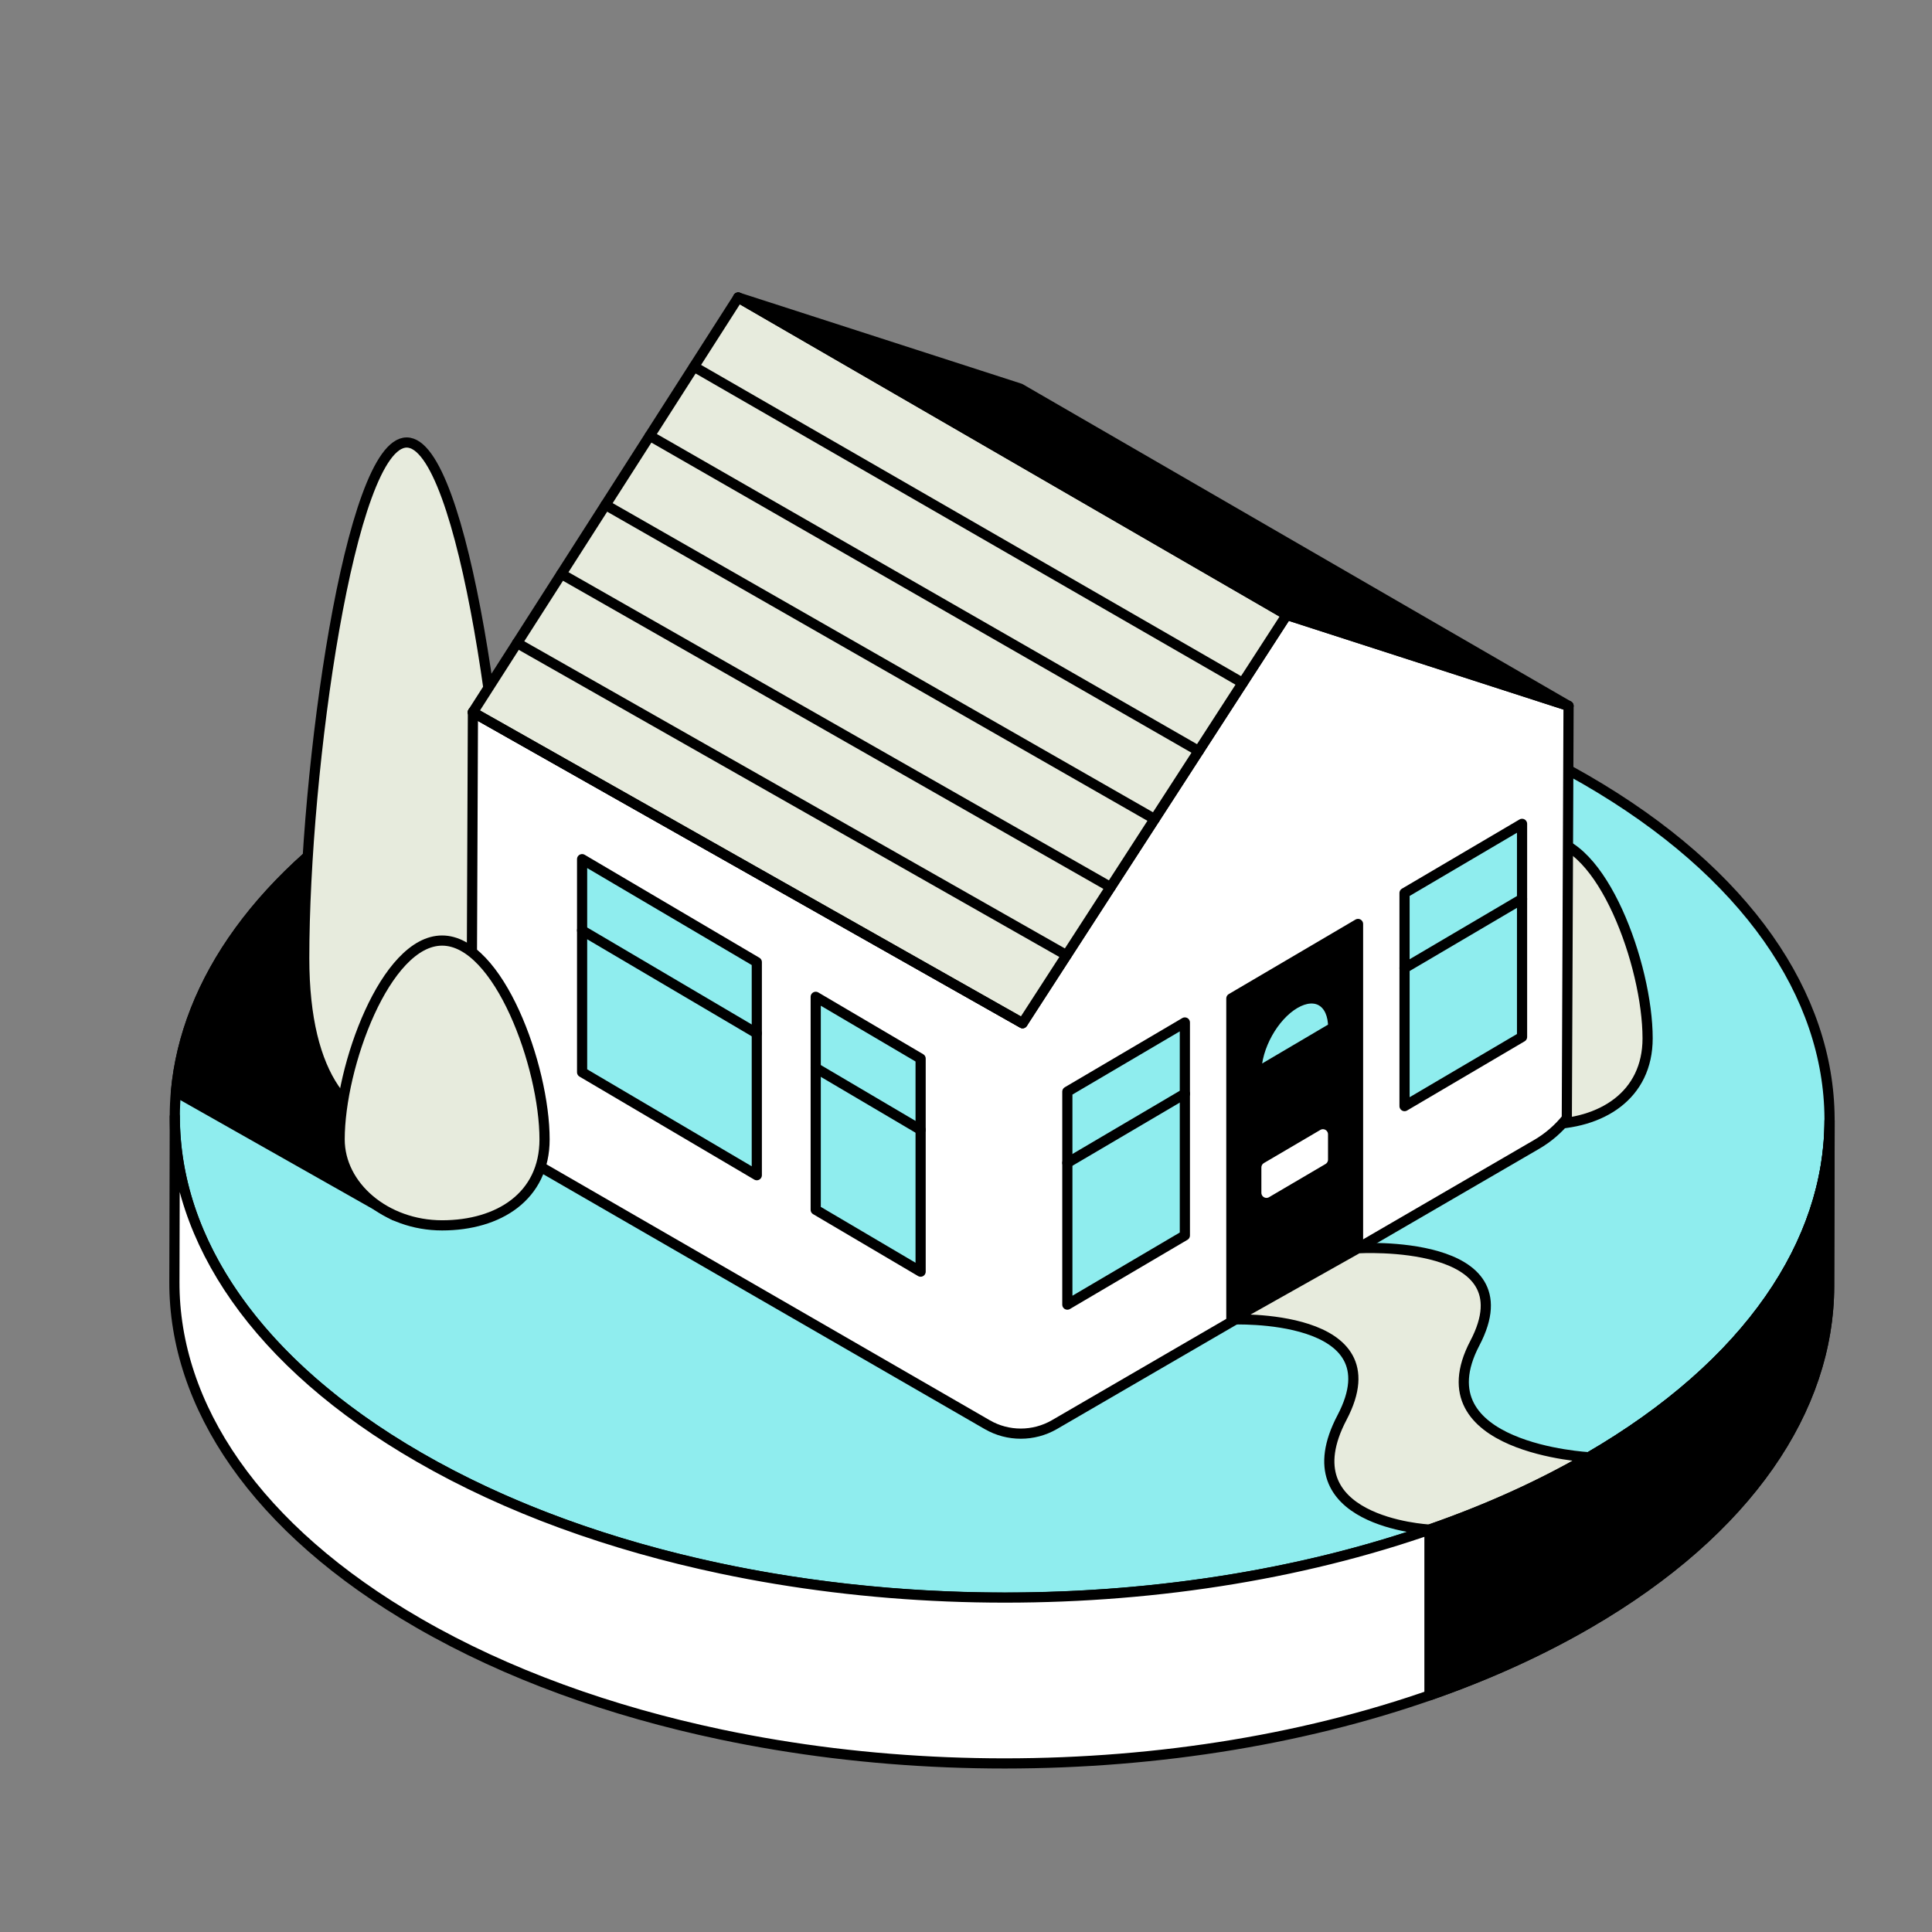 <?xml version="1.0" encoding="UTF-8"?> <svg xmlns="http://www.w3.org/2000/svg" id="Layer_1" viewBox="0 0 189.88 189.88"><rect x="0" y="0" width="189.88" height="189.88" fill="#808080" stroke="none"/><defs><style> .cls-1, .cls-2, .cls-3, .cls-4, .cls-5, .cls-6, .cls-7, .cls-8, .cls-9 { stroke-linecap: round; stroke-linejoin: round; } .cls-1, .cls-2, .cls-3, .cls-4, .cls-5, .cls-6, .cls-7, .cls-9 { stroke: #000; } .cls-1, .cls-2, .cls-7 { fill-rule: evenodd; } .cls-1, .cls-5 { fill: #e7ebdd; } .cls-2, .cls-9 { fill: #8fedee; } .cls-3, .cls-8 { fill: #fff; } .cls-4 { fill: none; } .cls-8 { stroke: #fff; } </style></defs><g><path class="cls-9" d="M156.18,143.22c-31.65,18.4-83.13,18.4-114.99,0-17.08-9.86-25.06-23.01-23.9-35.92.97-10.78,8.31-21.4,22.04-29.8.48-.3.98-.6,1.48-.89,31.65-18.39,83.14-18.39,115,0,31.86,18.4,32.02,48.22.37,66.61Z"></path><path class="cls-6" d="M39.35,77.5l-.57,41.96-21.49-12.16c.97-10.78,8.31-21.4,22.04-29.8h.02Z"></path><path class="cls-5" d="M161.93,102.05c0,5.6-4.51,8.45-10.07,8.45s-10.07-3.86-10.07-8.45c0-7.18,4.51-19.54,10.07-19.54s10.07,12.36,10.07,19.54Z"></path><path class="cls-5" d="M50.04,94.17c0,14.54-4.51,16.73-10.07,16.73s-10.07-4.84-10.07-16.73c0-18.61,4.51-50.68,10.07-50.68s10.07,32.06,10.07,50.68Z"></path><path class="cls-3" d="M179.81,110.15l-.04,16.3c-.04,11.98-7.91,23.94-23.63,33.07-23.01,13.37-56.48,17.02-85.29,10.95-10.83-2.28-21.01-5.92-29.71-10.95-16.03-9.25-24.04-21.4-24-33.53l.04-16.24c0,12.12,8,24.24,24.01,33.47,8.69,5.02,18.85,8.66,29.66,10.94,28.82,6.08,62.31,2.44,85.33-10.94,15.73-9.14,23.6-21.1,23.63-33.07Z"></path><path class="cls-3" d="M126.46,60.43l-25.96,40.13-54.02-30.57-.17,40.75,50.72,29.28c2.04,1.18,4.56,1.17,6.59,0l47.39-27.54c1.14-.66,2.16-1.54,2.98-2.57h0s.17-40.54.17-40.54l-27.7-8.94Z"></path><polygon class="cls-7" points="154.16 69.38 100.26 38.19 72.55 29.24 126.46 60.43 154.16 69.38"></polygon><polygon class="cls-1" points="72.55 29.24 126.46 60.43 100.5 100.56 46.47 70 72.55 29.24"></polygon><g><polygon class="cls-2" points="104.9 107.29 116.45 100.49 116.45 121.42 104.9 128.22 104.9 107.29"></polygon><polygon class="cls-2" points="138.04 87.77 149.59 80.97 149.59 101.91 138.04 108.71 138.04 87.77"></polygon><polygon class="cls-7" points="121.02 98.13 121.02 129.69 133.47 122.68 133.47 90.81 121.02 98.13"></polygon></g><g><polygon class="cls-2" points="74.38 94.56 74.38 115.5 57.21 105.38 57.21 84.44 74.38 94.56"></polygon><polygon class="cls-2" points="90.48 104.04 90.48 124.98 80.17 118.9 80.17 97.97 90.48 104.04"></polygon></g><polygon class="cls-8" points="130.02 113.97 124.47 117.23 124.47 114.74 130.02 111.48 130.02 113.97"></polygon><line class="cls-4" x1="138.04" y1="95.15" x2="149.59" y2="88.35"></line><line class="cls-4" x1="104.9" y1="114.29" x2="116.45" y2="107.49"></line><g><line class="cls-4" x1="46.47" y1="70" x2="100.5" y2="100.56"></line><line class="cls-4" x1="50.82" y1="63.2" x2="104.82" y2="93.88"></line><line class="cls-4" x1="55.17" y1="56.41" x2="109.15" y2="87.19"></line><line class="cls-4" x1="59.51" y1="49.62" x2="113.48" y2="80.5"></line><line class="cls-4" x1="63.86" y1="42.83" x2="117.81" y2="73.81"></line><line class="cls-4" x1="68.21" y1="36.04" x2="122.13" y2="67.12"></line><line class="cls-4" x1="72.55" y1="29.24" x2="126.46" y2="60.43"></line></g><line class="cls-4" x1="80.17" y1="104.96" x2="90.48" y2="111.04"></line><line class="cls-4" x1="57.21" y1="91.44" x2="74.38" y2="101.56"></line><path class="cls-9" d="M131.02,100.99l-7.55,4.45c0-2.53,1.69-5.57,3.78-6.8,2.09-1.23,3.78-.17,3.78,2.35Z"></path><path class="cls-5" d="M53.52,111.98c0,5.6-4.51,8.45-10.07,8.45s-10.07-3.86-10.07-8.45c0-7.18,4.51-19.54,10.07-19.54s10.07,12.36,10.07,19.54Z"></path><path class="cls-5" d="M144.95,132.01c5.44-10.36-11.48-9.33-11.48-9.33l-12.44,7s16.31-.73,10.87,9.63c-5.38,10.24,8.29,11,8.59,11.02,5.6-1.95,10.88-4.31,15.69-7.11,0,0-16.66-.85-11.23-11.21Z"></path></g><path class="cls-6" d="M156.18,143.22c-4.82,2.8-10.1,5.17-15.69,7.11v16.29c5.58-1.94,10.84-4.3,15.65-7.1,15.72-9.14,23.6-21.1,23.63-33.07l.05-16.3c-.03,11.98-7.91,23.93-23.63,33.07Z"></path></svg> 